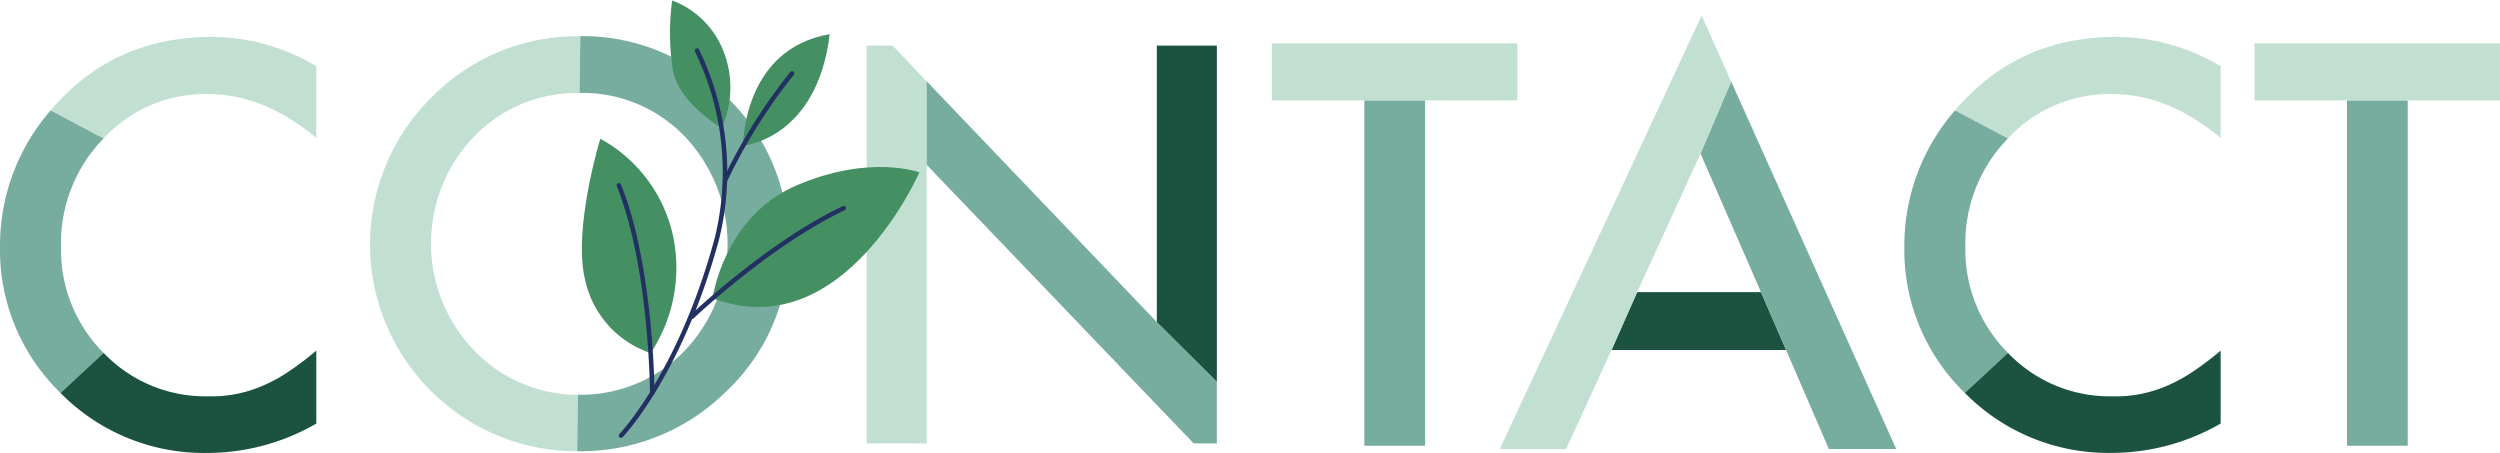 <svg xmlns="http://www.w3.org/2000/svg" xmlns:xlink="http://www.w3.org/1999/xlink" width="386.026" height="69.938" viewBox="0 0 386.026 69.938">
  <defs>
    <clipPath id="clip-path">
      <rect id="長方形_31411" data-name="長方形 31411" width="386.026" height="67.528" fill="none"/>
    </clipPath>
  </defs>
  <g id="グループ_36462" data-name="グループ 36462" transform="translate(0 4.908)">
    <g id="グループ_36464" data-name="グループ 36464" transform="translate(0 -2.498)">
      <g id="グループ_36463" data-name="グループ 36463" transform="translate(0 0)" clip-path="url(#clip-path)">
        <path id="パス_19677" data-name="パス 19677" d="M29.723,2.027q-15.279,0-24.9,11.349L13,17.707a21.338,21.338,0,0,1,16.079-6.858q8.664,0,16.763,6.777V6.559A31.606,31.606,0,0,0,29.723,2.027" transform="translate(2.999 1.261)" fill="#c1e0d1"/>
        <path id="パス_19678" data-name="パス 19678" d="M16,13.355,7.821,9.024A31.785,31.785,0,0,0,0,30.116,30.71,30.71,0,0,0,9.343,52.652L16,46.477a22.555,22.555,0,0,1-6.577-16.44A23.113,23.113,0,0,1,16,13.355" transform="translate(0 5.613)" fill="#77ad9f"/>
        <path id="パス_19679" data-name="パス 19679" d="M40.908,35.181a24.282,24.282,0,0,1-3.99,2.165,19.79,19.79,0,0,1-8.382,1.6,21.711,21.711,0,0,1-16.118-6.7L5.76,38.43a31.078,31.078,0,0,0,22.657,9.263,33.734,33.734,0,0,0,16.841-4.532V31.893a47.148,47.148,0,0,1-4.35,3.288" transform="translate(3.583 19.837)" fill="#1c5340"/>
        <rect id="長方形_31409" data-name="長方形 31409" width="9.378" height="53.326" transform="translate(210.666 13.091)" fill="#77ad9f"/>
        <path id="パス_19680" data-name="パス 19680" d="M121.074,2.638v8.814h37.911V2.638Z" transform="translate(75.306 1.64)" fill="#c1e0d1"/>
        <rect id="長方形_31410" data-name="長方形 31410" width="9.378" height="53.326" transform="translate(362.402 13.091)" fill="#77ad9f"/>
        <path id="パス_19681" data-name="パス 19681" d="M214.624,2.638v8.814h37.911V2.638Z" transform="translate(133.492 1.64)" fill="#c1e0d1"/>
        <path id="パス_19682" data-name="パス 19682" d="M157.372,26.327l-3.956,8.932h26.961L176.5,26.327Z" transform="translate(95.421 16.374)" fill="#1c5340"/>
        <path id="パス_19683" data-name="パス 19683" d="M166.624,6.275l-4.738,11.111,9.339,21.41,3.875,8.932,6.608,15.294h10.4Z" transform="translate(100.69 3.903)" fill="#77ad9f"/>
        <path id="パス_19684" data-name="パス 19684" d="M173.776,21.288l4.733-11.114L173.94,0,142.779,66.926h10.238l7.017-15.294,3.954-8.932Z" transform="translate(88.805 0)" fill="#c1e0d1"/>
        <path id="パス_19685" data-name="パス 19685" d="M211.013,2.027q-15.279,0-24.9,11.349l8.181,4.331a21.338,21.338,0,0,1,16.079-6.858q8.664,0,16.763,6.777V6.559a31.606,31.606,0,0,0-16.121-4.532" transform="translate(115.757 1.261)" fill="#c1e0d1"/>
        <path id="パス_19686" data-name="パス 19686" d="M197.291,13.355l-8.18-4.331a31.785,31.785,0,0,0-7.821,21.092,30.71,30.71,0,0,0,9.343,22.536l6.658-6.175a22.555,22.555,0,0,1-6.577-16.44,23.113,23.113,0,0,1,6.577-16.682" transform="translate(112.759 5.613)" fill="#77ad9f"/>
        <path id="パス_19687" data-name="パス 19687" d="M222.2,35.181a24.282,24.282,0,0,1-3.99,2.165,19.79,19.79,0,0,1-8.382,1.6,21.711,21.711,0,0,1-16.118-6.7l-6.658,6.176a31.078,31.078,0,0,0,22.657,9.263,33.734,33.734,0,0,0,16.841-4.532V31.893a47.146,47.146,0,0,1-4.35,3.288" transform="translate(116.342 19.837)" fill="#1c5340"/>
        <path id="パス_19688" data-name="パス 19688" d="M51.523,50.718a23.831,23.831,0,0,1-.24-33.264A22.025,22.025,0,0,1,67.576,10.73l.118-8.767A31.49,31.49,0,0,0,44.8,11.337a31.905,31.905,0,0,0-.448,45.119q.664.676,1.366,1.314a31.9,31.9,0,0,0,21.5,8.285l.122-8.725a22.111,22.111,0,0,1-15.813-6.611" transform="translate(21.912 1.219)" fill="#c1e0d1"/>
        <path id="パス_19689" data-name="パス 19689" d="M78.085,11.406A30.909,30.909,0,0,0,55.429,1.96l-.12,8.767A21.812,21.812,0,0,1,71.56,17.452a23.986,23.986,0,0,1-.081,33.142,22.233,22.233,0,0,1-16.41,6.725l-.12,8.726a31.888,31.888,0,0,0,23.1-9.326A30.384,30.384,0,0,0,87.57,34.1a30.89,30.89,0,0,0-9.485-22.695" transform="translate(34.177 1.217)" fill="#77ad9f"/>
        <path id="パス_19690" data-name="パス 19690" d="M82.507,2.853V64.28h9.27V21.273L91.754,8.349,86.5,2.853Z" transform="translate(51.318 1.774)" fill="#c1e0d1"/>
        <path id="パス_19691" data-name="パス 19691" d="M88.208,6.241l.023,12.924,41.214,43.007h3.583V52.643l-9.268-9.21Z" transform="translate(54.864 3.882)" fill="#77ad9f"/>
        <path id="パス_19692" data-name="パス 19692" d="M110.127,2.853V45.541l9.27,9.21V2.853Z" transform="translate(68.497 1.774)" fill="#1c5340"/>
      </g>
    </g>
    <g id="グループ_36443" data-name="グループ 36443" transform="matrix(-0.899, -0.438, 0.438, -0.899, 116.975, 73.014)">
      <g id="グループ_299" data-name="グループ 299" transform="translate(30.462 49.841)">
        <g id="グループ_298" data-name="グループ 298" transform="translate(0 0)">
          <g id="グループ_297" data-name="グループ 297" transform="translate(0 0)">
            <g id="グループ_296" data-name="グループ 296">
              <path id="パス_186" data-name="パス 186" d="M0,0A15.149,15.149,0,0,0,4.779,10.643a13.589,13.589,0,0,0,10.708,3.724,37.5,37.5,0,0,0-4.811-9.622C7.573.556,0,0,0,0Z" transform="translate(0 0)" fill="#449063"/>
            </g>
          </g>
        </g>
      </g>
      <g id="グループ_303" data-name="グループ 303" transform="translate(20.204 48.837)">
        <g id="グループ_302" data-name="グループ 302" transform="translate(0 0)">
          <g id="グループ_301" data-name="グループ 301">
            <g id="グループ_300" data-name="グループ 300">
              <path id="パス_187" data-name="パス 187" d="M6.078,0S-3.766,5.906,1.6,21.347C12.71,13.355,6.078,0,6.078,0Z" transform="translate(0 0)" fill="#449063"/>
            </g>
          </g>
        </g>
      </g>
      <g id="グループ_307" data-name="グループ 307" transform="translate(24.861 13.665)">
        <g id="グループ_306" data-name="グループ 306" transform="translate(0 0)">
          <g id="グループ_305" data-name="グループ 305">
            <g id="グループ_304" data-name="グループ 304">
              <path id="パス_188" data-name="パス 188" d="M.227.146A23.838,23.838,0,0,0,4.949,17.8a22.575,22.575,0,0,0,16.76,8.69S19.46,12.118,14.26,5.85A15.324,15.324,0,0,0,.227.146Z" transform="translate(0 0)" fill="#449063"/>
            </g>
          </g>
        </g>
      </g>
      <g id="グループ_311" data-name="グループ 311" transform="translate(0 25.602)">
        <g id="グループ_310" data-name="グループ 310" transform="translate(0 0)">
          <g id="グループ_309" data-name="グループ 309">
            <g id="グループ_308" data-name="グループ 308">
              <path id="パス_189" data-name="パス 189" d="M20.2,0s4.019,12.071-4.05,21.382S.014,31.461.014,31.461-1.257,2,20.2,0Z" transform="translate(0 0)" fill="#449063"/>
            </g>
          </g>
        </g>
      </g>
      <g id="グループ_328" data-name="グループ 328" transform="translate(7.733 0)">
        <g id="グループ_315" data-name="グループ 315" transform="translate(13.735 0)">
          <g id="グループ_314" data-name="グループ 314" transform="translate(0)">
            <g id="グループ_313" data-name="グループ 313">
              <g id="グループ_312" data-name="グループ 312">
                <path id="パス_190" data-name="パス 190" d="M2.155,0a.351.351,0,0,0-.333.24C1.781.365-2.25,12.947,1.811,34.206A43.283,43.283,0,0,0,17.454,59.231a.351.351,0,0,0,.4-.576A42.541,42.541,0,0,1,2.5,34.069C-1.524,13.011,2.448.583,2.488.461A.35.35,0,0,0,2.265.018.339.339,0,0,0,2.155,0Z" transform="translate(0 0)" fill="#233162"/>
              </g>
            </g>
          </g>
        </g>
        <g id="グループ_319" data-name="グループ 319" transform="translate(16.295 42.439)">
          <g id="グループ_318" data-name="グループ 318" transform="translate(0 0)">
            <g id="グループ_317" data-name="グループ 317">
              <g id="グループ_316" data-name="グループ 316">
                <path id="パス_191" data-name="パス 191" d="M2.407,0H2.4a.35.35,0,0,0-.341.36A84.327,84.327,0,0,1,.01,19.67a.35.35,0,0,0,.258.423.354.354,0,0,0,.423-.259A85.124,85.124,0,0,0,2.758.341.351.351,0,0,0,2.407,0Z" transform="translate(0 0)" fill="#233162"/>
              </g>
            </g>
          </g>
        </g>
        <g id="グループ_323" data-name="グループ 323" transform="translate(14.085 8.031)">
          <g id="グループ_322" data-name="グループ 322" transform="translate(0 0)">
            <g id="グループ_321" data-name="グループ 321">
              <g id="グループ_320" data-name="グループ 320">
                <path id="パス_192" data-name="パス 192" d="M.35,0A.358.358,0,0,0,.2.036.351.351,0,0,0,.036.5C.122.68,8.753,18.118,18.775,27.161a.351.351,0,1,0,.47-.52C9.324,17.688.751.37.665.2A.351.351,0,0,0,.35,0Z" transform="translate(0 0)" fill="#233162"/>
              </g>
            </g>
          </g>
        </g>
        <g id="グループ_327" data-name="グループ 327" transform="translate(0 21.306)">
          <g id="グループ_326" data-name="グループ 326" transform="translate(0 0)">
            <g id="グループ_325" data-name="グループ 325" transform="translate(0)">
              <g id="グループ_324" data-name="グループ 324">
                <path id="パス_193" data-name="パス 193" d="M14.072,0a.351.351,0,0,0-.329.229c-.056.152-5.726,15.3-13.667,25.23a.351.351,0,0,0,.548.438C8.636,15.881,14.344.625,14.4.472a.35.35,0,0,0-.206-.45A.343.343,0,0,0,14.072,0Z" transform="translate(0 0)" fill="#233162"/>
              </g>
            </g>
          </g>
        </g>
      </g>
    </g>
  </g>
</svg>
